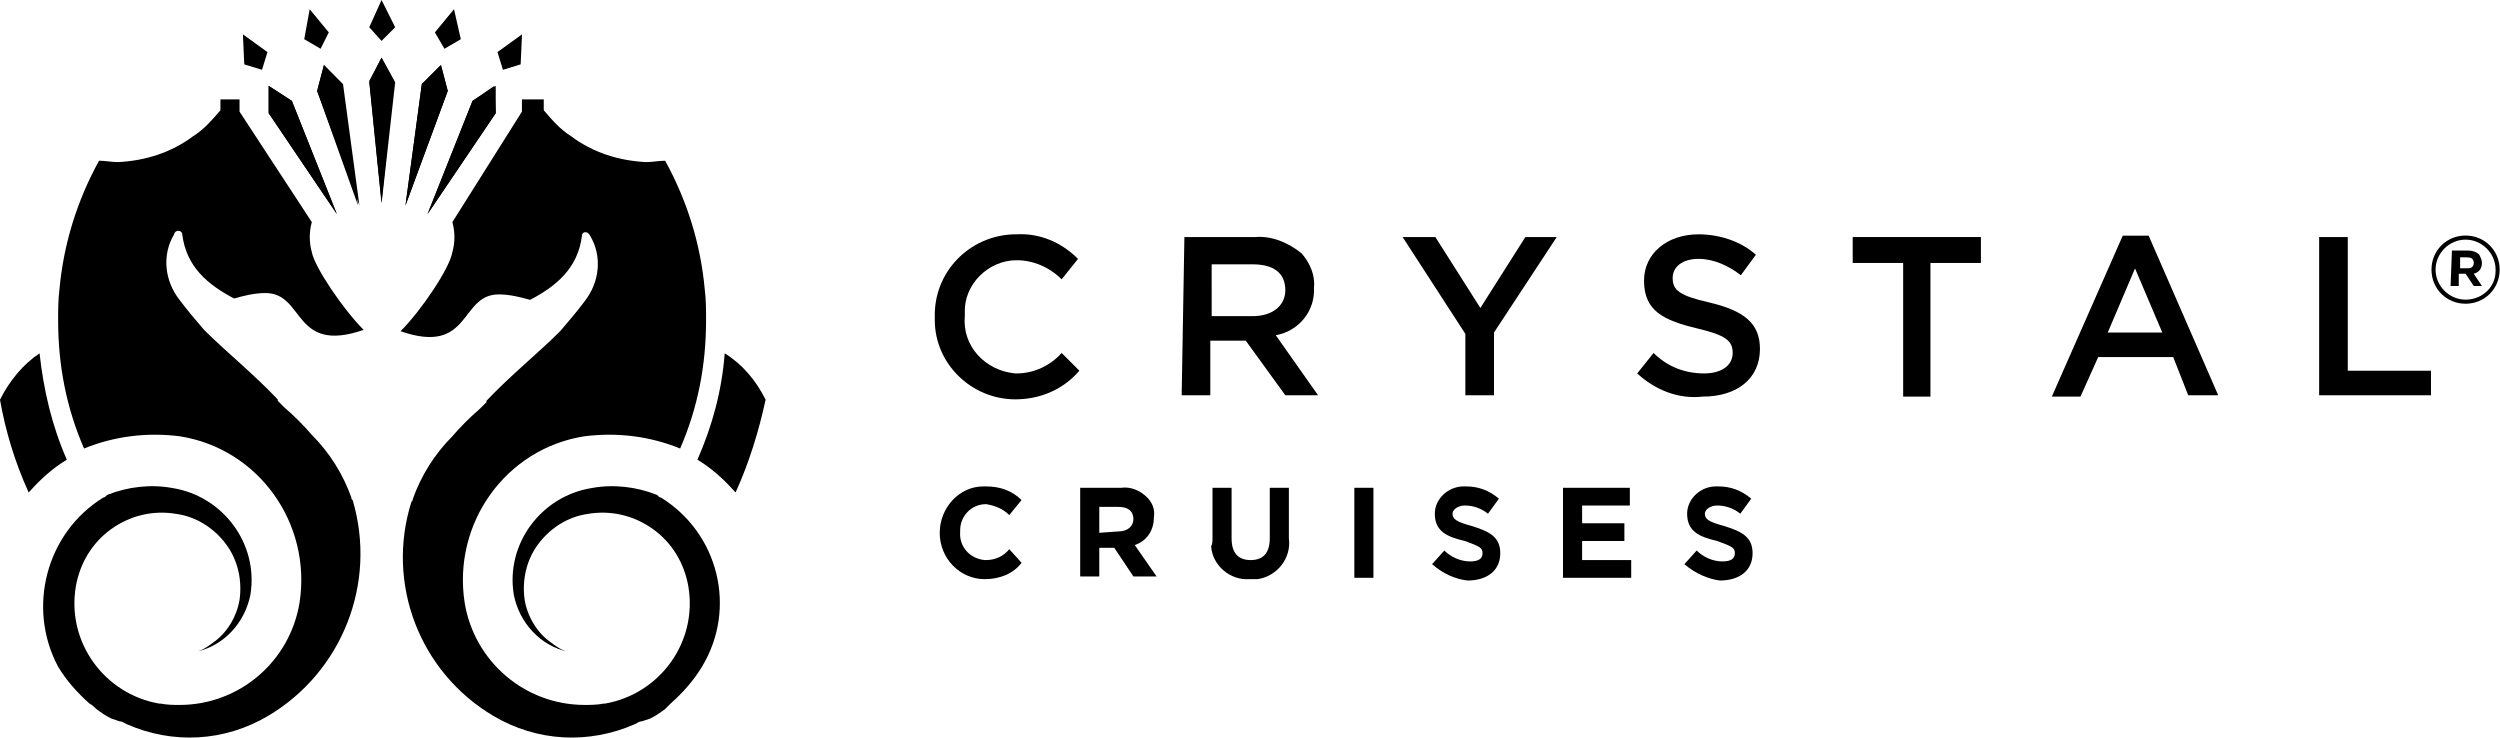 <?xml version="1.0" encoding="utf-8"?>
<!-- Generator: Adobe Illustrator 22.0.0, SVG Export Plug-In . SVG Version: 6.00 Build 0)  -->
<svg version="1.1" id="Layer_1" xmlns="http://www.w3.org/2000/svg" xmlns:xlink="http://www.w3.org/1999/xlink" x="0px" y="0px"
	 viewBox="0 0 183.3 54.1" style="enable-background:new 0 0 183.3 54.1;" xml:space="preserve">
<g transform="translate(68.54 17.18)">
	<g transform="translate(0.36 18.484)">
		<path d="M0,3.4L0,3.4C0,1.6,1.4,0,3.2,0c0.1,0,0.1,0,0.2,0c1,0,1.9,0.3,2.6,1L5.1,2.1C4.6,1.6,4,1.4,3.4,1.3
			c-1.1,0-1.9,0.9-1.9,1.9c0,0,0,0.1,0,0.1l0,0c-0.1,1.1,0.7,2,1.8,2.1c0,0,0,0,0.1,0c0.7,0,1.3-0.3,1.7-0.8L6,5.6
			C5.4,6.4,4.4,6.8,3.3,6.8C1.5,6.8,0,5.3,0,3.4C0,3.5,0,3.5,0,3.4z"/>
		<path d="M10.3,0.1h3c0.7-0.1,1.4,0.2,1.9,0.7c0.4,0.4,0.6,0.9,0.5,1.5l0,0c0,0.9-0.5,1.7-1.4,2l1.6,2.3h-1.7l-1.4-2.1h-1.1v2.1
			h-1.4V0.1z M13.1,3.3c0.7,0,1.1-0.4,1.1-0.9l0,0c0-0.6-0.4-0.9-1.1-0.9h-1.4v1.9L13.1,3.3z"/>
		<path d="M20,3.9V0.1h1.4v3.7c0,1.1,0.5,1.6,1.4,1.6c0.9,0,1.4-0.5,1.4-1.6V0.1h1.4v3.7c0.2,1.5-0.9,2.8-2.3,3c-0.2,0-0.4,0-0.6,0
			c-1.4,0.1-2.7-1-2.8-2.4C20,4.2,20,4,20,3.9z"/>
		<path d="M30.4,0.1h1.4v6.6h-1.4V0.1z"/>
		<path d="M36.1,5.7l0.9-1c0.5,0.5,1.2,0.8,1.9,0.8c0.6,0,0.9-0.2,0.9-0.6l0,0c0-0.4-0.2-0.5-1.3-0.9c-1.3-0.3-2.2-0.7-2.2-2l0,0
			c0-1.1,1-2,2.1-2c0.1,0,0.1,0,0.2,0c0.9,0,1.7,0.3,2.4,0.9l-0.8,1.1c-0.5-0.4-1.1-0.6-1.7-0.6c-0.5,0-0.9,0.3-0.9,0.6l0,0
			c0,0.4,0.3,0.6,1.4,0.9c1.3,0.4,2.1,0.8,2.1,2l0,0c0,1.3-1,2-2.4,2C37.8,6.8,36.9,6.4,36.1,5.7z"/>
		<path d="M45.7,0.1h4.9v1.3h-3.5v1.3h3.1V4h-3.1v1.4h3.6v1.3h-5V0.1z"/>
		<path d="M54.6,5.7l0.9-1c0.5,0.5,1.2,0.8,1.9,0.8c0.6,0,0.9-0.2,0.9-0.6l0,0c0-0.4-0.2-0.5-1.3-0.9c-1.3-0.3-2.2-0.7-2.2-2l0,0
			c0-1.1,1-2,2.1-2c0.1,0,0.1,0,0.2,0c0.9,0,1.7,0.3,2.4,0.9l-0.8,1.1c-0.5-0.4-1.1-0.6-1.7-0.6c-0.5,0-0.9,0.3-0.9,0.6l0,0
			c0,0.4,0.3,0.6,1.4,0.9c1.3,0.4,2.1,0.8,2.1,2l0,0c0,1.3-1,2-2.4,2C56.4,6.8,55.4,6.4,54.6,5.7z"/>
	</g>
	<path d="M0,6.1L0,6.1c-0.1-3.3,2.5-6,5.8-6.1C5.9,0,5.9,0,6,0c1.7-0.1,3.3,0.6,4.5,1.8L9.3,3.3C8.4,2.4,7.2,1.9,6,1.9
		c-2.1,0-3.9,1.8-3.8,3.9c0,0.1,0,0.1,0,0.2v0C2,8.2,3.7,10,5.9,10.2c0,0,0.1,0,0.1,0c1.3,0,2.5-0.6,3.3-1.5l1.3,1.3
		c-1.2,1.4-2.9,2.1-4.7,2.1C2.7,12.1,0,9.5,0,6.3C0,6.2,0,6.2,0,6.1z"/>
	<path d="M18.3,0.2h5.2c1.2-0.1,2.4,0.4,3.4,1.2c0.6,0.7,1,1.6,0.9,2.5v0c0.1,1.7-1.1,3.2-2.8,3.5l3.1,4.4h-2.4l-2.9-4h-2.6v4h-2.1
		L18.3,0.2L18.3,0.2z M23.3,6c1.5,0,2.4-0.8,2.4-1.9v0c0-1.3-0.9-1.9-2.4-1.9h-3V6L23.3,6z"/>
	<path d="M38.9,7.3l-4.6-7.1h2.4l3.3,5.2l3.3-5.2h2.3l-4.6,7v4.6h-2.1L38.9,7.3z"/>
	<path d="M51.5,10.2l1.2-1.5c1,1,2.3,1.5,3.7,1.5c1.3,0,2.1-0.6,2.1-1.5v0c0-0.9-0.5-1.3-2.6-1.8c-2.5-0.6-3.9-1.3-3.9-3.5v0
		c0-2,1.7-3.4,4-3.4c1.5,0,3.1,0.5,4.2,1.5l-1.1,1.5c-0.9-0.7-2-1.2-3.1-1.2c-1.2,0-1.9,0.6-1.9,1.4v0c0,0.9,0.5,1.3,2.7,1.8
		c2.5,0.6,3.7,1.5,3.7,3.4v0c0,2.2-1.7,3.5-4.2,3.5C54.5,12.1,52.8,11.4,51.5,10.2z"/>
	<path d="M71,2.1h-3.7V0.2h9.4v1.9h-3.7v9.8H71L71,2.1z"/>
	<path d="M87.1,0.1H89l5.1,11.7h-2.2L90.8,9h-5.5L84,11.9h-2.1L87.1,0.1z M90,7.2l-2-4.7l-2,4.7H90z"/>
	<path d="M101.5,0.2h2.1V10h6.1v1.8h-8.2V0.2z"/>
	<g transform="translate(109.736 0.09)">
		<path d="M0,2.5L0,2.5C0,1.1,1.1,0,2.5,0c0,0,0,0,0,0C3.9,0,5,1.1,5,2.5c0,0,0,0,0,0l0,0C5,3.9,3.9,5,2.5,5C1.1,5,0,3.9,0,2.5
			C0,2.5,0,2.5,0,2.5z M4.7,2.5L4.7,2.5c0-1.2-1-2.2-2.2-2.2c-1.2,0-2.2,1-2.2,2.2l0,0c0,1.2,1,2.2,2.2,2.2c0,0,0,0,0,0
			c1.2,0,2.2-0.9,2.2-2.1C4.7,2.5,4.7,2.5,4.7,2.5L4.7,2.5z M1.5,1.1h1.2c0.3,0,0.6,0.1,0.8,0.3c0.1,0.2,0.2,0.4,0.2,0.6l0,0
			c0,0.4-0.2,0.7-0.6,0.8l0.6,0.9H3.1L2.5,2.8H2v0.9H1.4L1.5,1.1L1.5,1.1z M2.7,2.4C3,2.4,3.1,2.2,3.1,2l0,0c0-0.3-0.2-0.4-0.5-0.4
			H2.1v0.8L2.7,2.4z"/>
	</g>
</g>
<g transform="translate(0 0)">
	<g transform="translate(17.81)">
		<g transform="translate(9.265)">
			<g transform="translate(0 4.228)">
				<path d="M0.9,10.6L0,1.7L0.9,0l0.9,1.7L0.9,10.6z"/>
			</g>
			<g transform="translate(0 4.228)">
				<path d="M0.9,0l1,1.8l-1,8.9L0,1.8L0.9,0z"/>
			</g>
			<path d="M0.9,0l1,2l-1,1L0,2L0.9,0z"/>
		</g>
		<g transform="translate(1.889 6.296)">
			<path d="M1.7,1.1L0,0l0,2l5,7.4L1.7,1.1z"/>
		</g>
		<g transform="translate(1.889 6.296)">
			<path d="M0,0l1.7,1.1L5,9.4L0,2L0,0z"/>
		</g>
		<g transform="translate(0 2.519)">
			<path d="M0,0l1.8,1.3L1.4,2.6L0.1,2.2L0,0z"/>
		</g>
		<g transform="translate(5.442 4.767)">
			<path d="M1.9,1.4L0.5,0L0,1.9l3.1,8.4L1.9,1.4z"/>
		</g>
		<g transform="translate(5.442 4.767)">
			<path d="M0.5,0l1.3,1.4l1.2,8.9L0,1.9L0.5,0z"/>
		</g>
		<g transform="translate(4.497 0.675)">
			<path d="M0.4,0l1.4,1.7L1.2,2.9L0,2.2L0.4,0z"/>
		</g>
		<g transform="translate(13.537 6.296)">
			<path d="M0,9.4L5,2l0-2L3.3,1.1L0,9.4z"/>
		</g>
		<g transform="translate(13.537 6.296)">
			<path d="M4.9,0L3.3,1.1L0,9.4L5,2L4.9,0z"/>
		</g>
		<g transform="translate(18.664 2.519)">
			<path d="M1.8,0L0,1.3l0.4,1.3l1.3-0.4L1.8,0z"/>
		</g>
		<g transform="translate(11.918 4.767)">
			<path d="M0,10.3l3.1-8.4L2.6,0L1.2,1.4L0,10.3z"/>
		</g>
		<g transform="translate(11.918 4.767)">
			<path d="M2.6,0L1.2,1.4L0,10.3l3.1-8.4L2.6,0z"/>
		</g>
		<g transform="translate(14.077 0.675)">
			<path d="M1.4,0L0,1.7l0.7,1.2l1.2-0.7L1.4,0z"/>
		</g>
	</g>
	<g transform="translate(0 7.286)">
		<g transform="translate(0 18.619)">
			<path d="M2.9,0c0.3,2.7,0.9,5.3,2,7.8c-1,0.6-1.9,1.4-2.7,2.3l-0.1,0.1C1.1,8,0.4,5.7,0,3.4C0.7,2,1.7,0.8,2.9,0z"/>
		</g>
		<g transform="translate(3.263)">
			<path d="M4.3,29.2c0.1,0,0.2-0.1,0.3-0.2c1.5-0.6,3.2-0.8,4.8-0.5c3.7,0.6,6.3,4.1,5.7,7.8c-0.4,2.1-2,3.8-4,4.2
				c0.5-0.1,0.9-0.4,1.3-0.7c1-0.7,1.7-1.9,1.9-3.1c0.2-1.4-0.1-2.9-1-4.1c-0.9-1.2-2.2-2-3.6-2.2c-1.7-0.3-3.4,0.1-4.8,1.1
				c-1.4,1-2.3,2.5-2.6,4.2c-0.7,4.1,2.1,7.9,6.1,8.6c0,0,0,0,0.1,0c0.5,0.1,1,0.1,1.4,0.1c4.4,0,8.1-3.2,8.8-7.5
				c0.9-5.8-3-11.3-8.8-12.2c-2.4-0.3-4.8,0-7,0.9c-1.3-3-1.9-6.1-1.9-9.4c0-0.8,0-1.5,0.1-2.3l0,0c0.3-3.3,1.3-6.5,2.9-9.4
				c0.5,0,0.9,0.1,1.4,0.1c2-0.1,3.9-0.7,5.5-1.9c0.8-0.5,1.4-1.2,2-1.9V0h1.4v0.9L19.6,9c-0.2,0.7-0.2,1.5,0,2.2
				c0.2,1.1,2.3,4.2,3.8,5.7c-5.2,1.8-4.3-2.7-7.2-2.7c-0.8,0-1.6,0.2-2.3,0.4c-1.9-1-3.5-2.3-3.8-4.7c0-0.3-0.5-0.4-0.6,0
				c-0.9,1.5-0.7,3.4,0.4,4.8c0.6,0.8,1.2,1.5,1.8,2.2c1.6,1.6,3.6,3.2,5.4,5.1c0,0,0,0.1,0,0.1c0.1,0.1,0.3,0.3,0.4,0.4l0.1,0.1
				c0.7,0.6,1.4,1.3,2,2c1.3,1.3,2.3,2.9,2.9,4.6c0,0.1,0,0.1,0.1,0.2c1.8,6.1-0.8,12.6-6.2,15.8c-3.2,1.9-7,2.1-10.4,0.6h0
				c-0.2-0.1-0.3-0.2-0.5-0.2l-0.3-0.1l-0.3-0.1c-0.4-0.2-0.7-0.4-1.1-0.7c-0.1-0.1-0.3-0.3-0.5-0.4c-0.9-0.8-1.7-1.7-2.3-2.7
				C-1.3,37.3,0.1,31.8,4.3,29.2z"/>
		</g>
		<g transform="translate(29.368)">
			<g transform="translate(21.767 18.619)">
				<path d="M2,0C1.8,2.7,1.1,5.3,0,7.8c1,0.6,1.9,1.4,2.7,2.3l0.1,0.1c1-2.2,1.7-4.5,2.2-6.8C4.3,2,3.3,0.8,2,0z"/>
			</g>
			<path d="M19.1,29.2c-0.1,0-0.2-0.1-0.3-0.2c-1.5-0.6-3.2-0.8-4.8-0.5c-3.7,0.6-6.3,4.1-5.7,7.8c0.4,2.1,2,3.8,4,4.2
				c-0.5-0.1-0.9-0.4-1.3-0.7c-1-0.7-1.7-1.9-1.9-3.1c-0.2-1.4,0.1-2.9,1-4.1c0.9-1.2,2.2-2,3.6-2.2c1.7-0.3,3.4,0.1,4.8,1.1
				c1.4,1,2.3,2.5,2.6,4.2c0.7,4.1-2.1,7.9-6.1,8.6c0,0,0,0-0.1,0c-0.5,0.1-1,0.1-1.4,0.1c-4.4,0-8.1-3.2-8.8-7.5
				c-0.9-5.8,3-11.3,8.8-12.2c2.4-0.3,4.8,0,7,0.9c1.3-3,1.9-6.1,1.9-9.4c0-0.8,0-1.5-0.1-2.3l0,0c-0.3-3.3-1.3-6.5-2.9-9.4
				c-0.5,0-0.9,0.1-1.4,0.1c-2-0.1-3.9-0.7-5.5-1.9c-0.8-0.5-1.4-1.2-2-1.9V0H8.9v0.9L3.8,9c0.2,0.7,0.2,1.5,0,2.2
				C3.6,12.4,1.5,15.5,0,17c5.2,1.8,4.3-2.7,7.2-2.7c0.8,0,1.6,0.2,2.3,0.4c1.9-1,3.5-2.3,3.8-4.7c0-0.3,0.4-0.4,0.6,0
				c0.9,1.5,0.7,3.4-0.4,4.8c-0.6,0.8-1.2,1.5-1.8,2.2c-1.6,1.6-3.6,3.2-5.4,5.1c0,0,0,0.1,0,0.1c-0.1,0.1-0.3,0.3-0.4,0.4l-0.1,0.1
				c-0.7,0.6-1.4,1.3-2,2c-1.3,1.3-2.3,2.9-2.9,4.6c0,0.1,0,0.1-0.1,0.2C-1.1,35.5,1.4,42,6.8,45.2c3.2,1.9,7,2.1,10.4,0.6h0
				c0.2-0.1,0.3-0.2,0.5-0.2l0.3-0.1l0.3-0.1c0.4-0.2,0.7-0.4,1.1-0.7c0.1-0.1,0.3-0.3,0.4-0.4c0.9-0.8,1.7-1.7,2.3-2.7
				C24.7,37.3,23.3,31.8,19.1,29.2z"/>
		</g>
	</g>
</g>
</svg>
